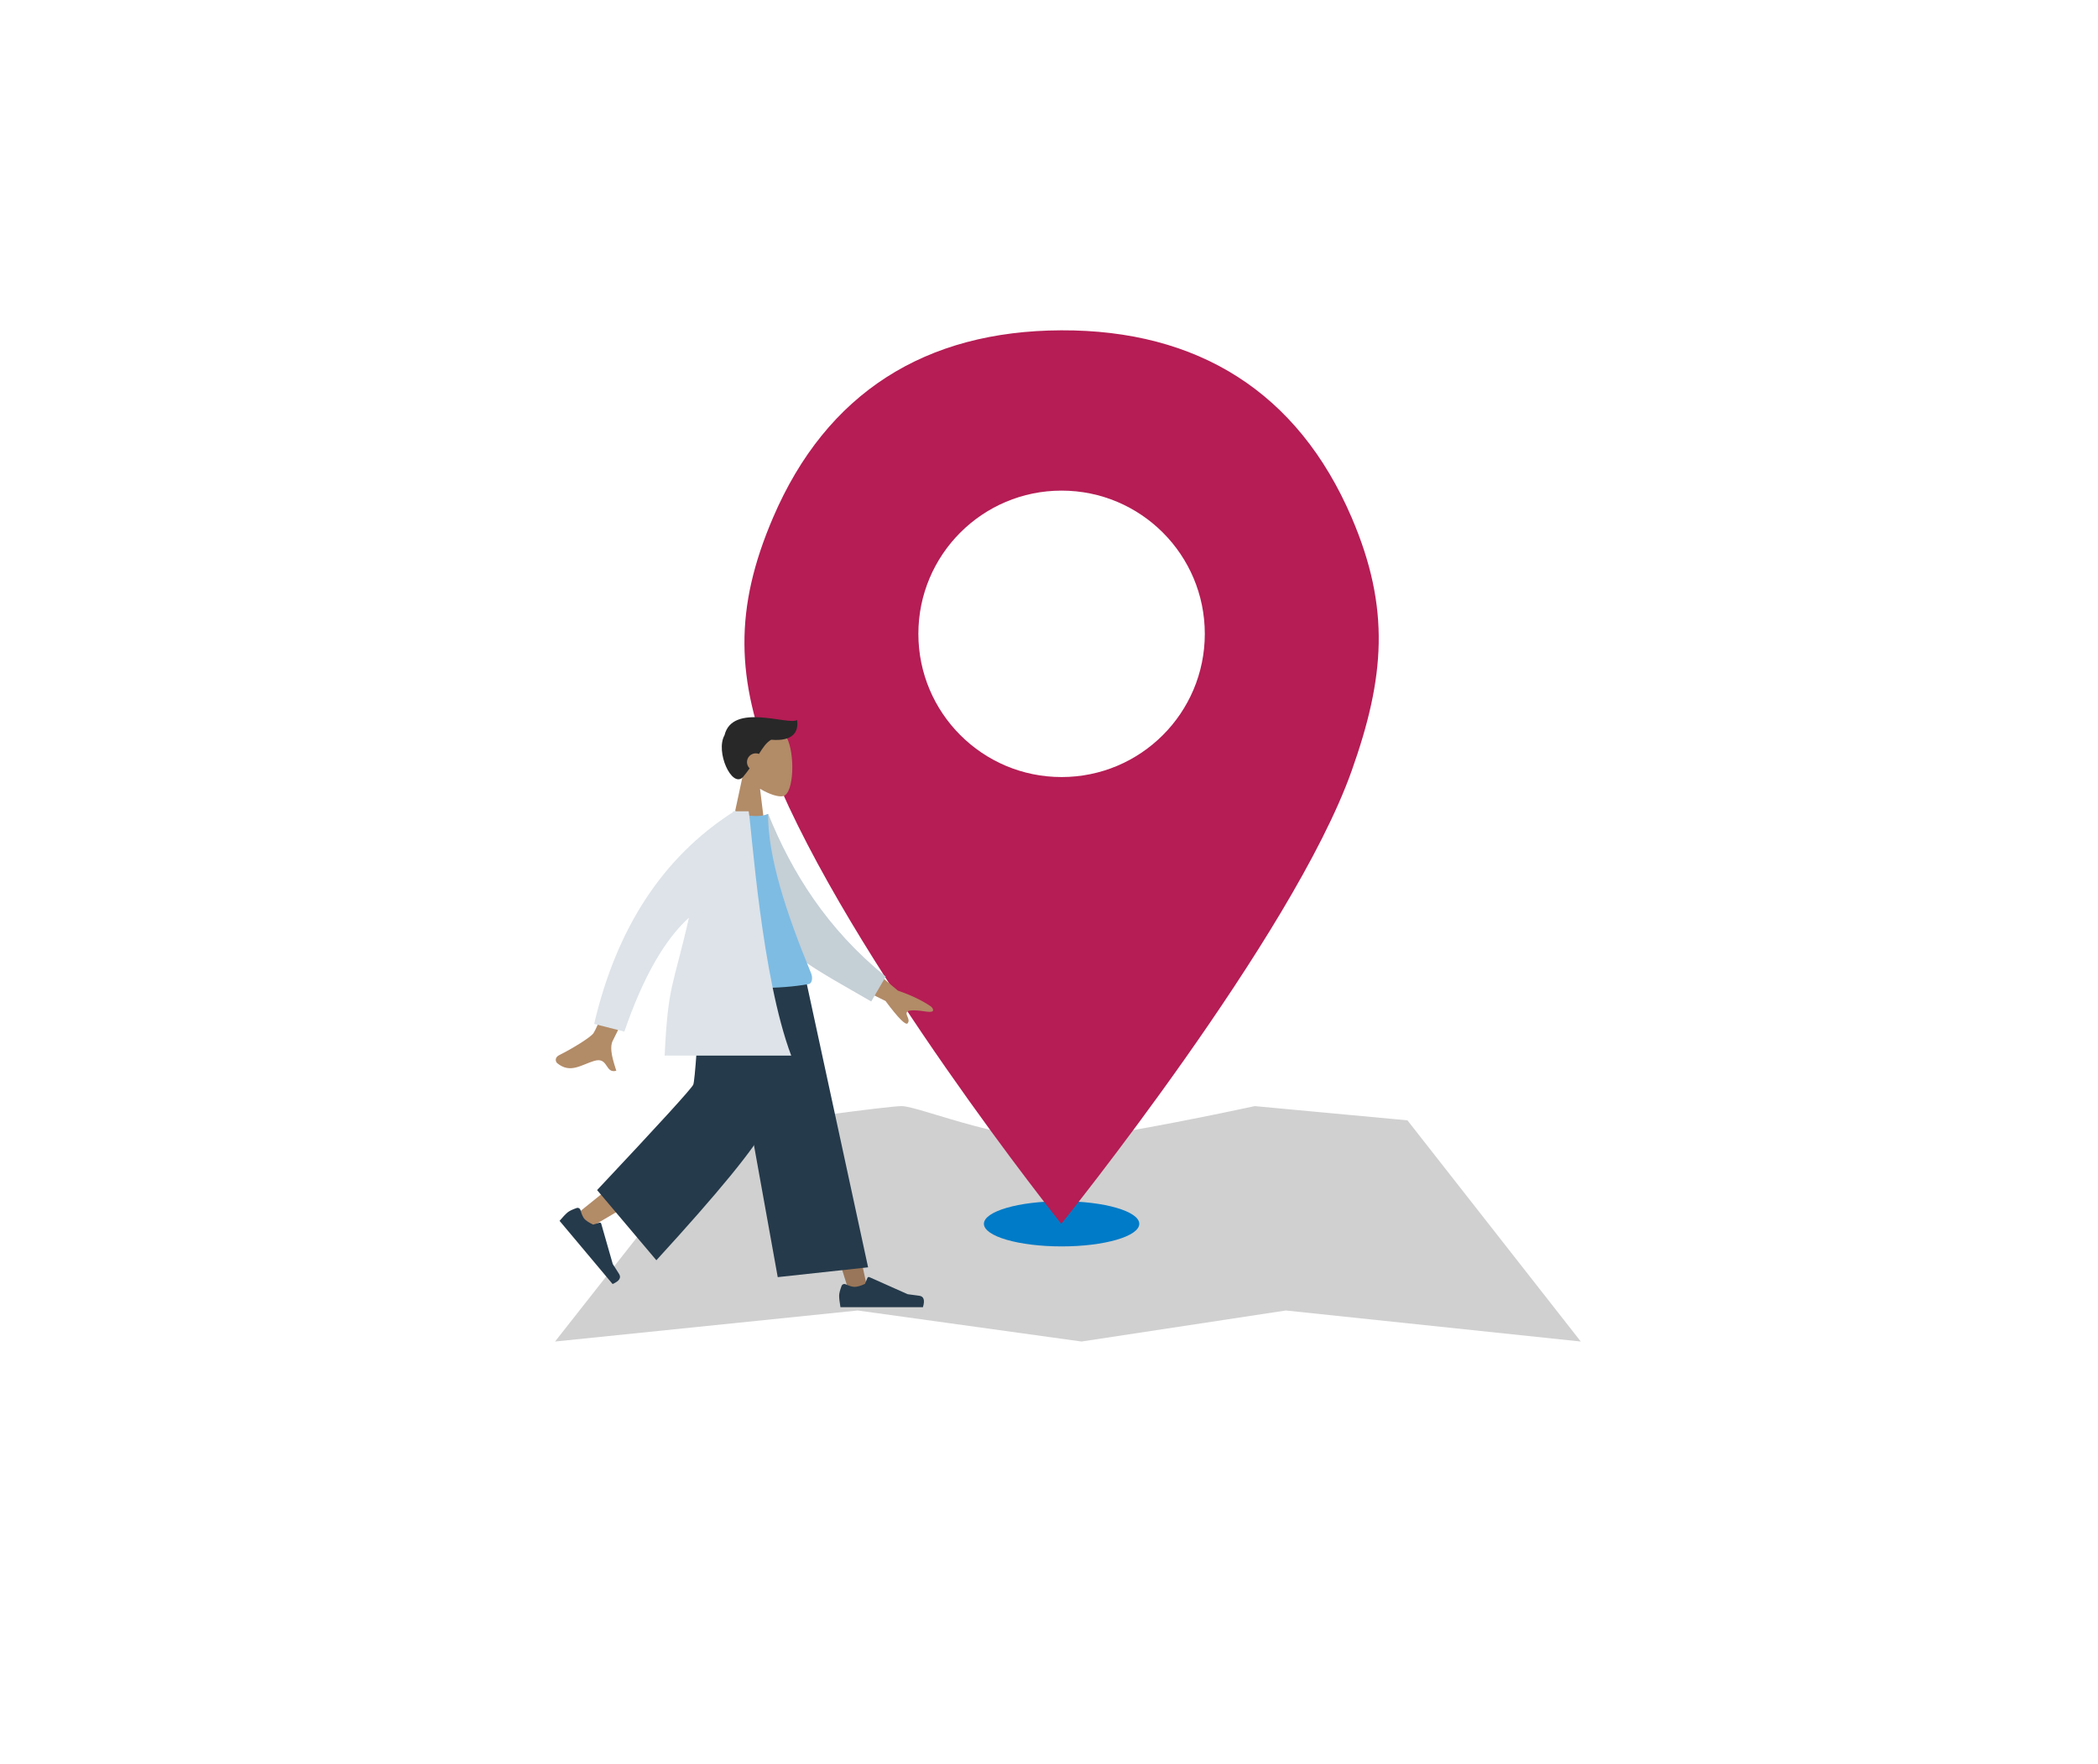 <svg width="446" height="375" viewBox="0 0 446 375" fill="none" xmlns="http://www.w3.org/2000/svg">
<g filter="url(#filter0_d_6321_30687)">
<path d="M129.648 314.337C105.162 255.002 56.91 216.038 47.237 176.305C25.948 88.853 83.071 47.788 87.171 45.723C134.146 22.069 299.057 83.008 360.524 202.081C385.107 249.702 395.698 271.364 380.206 291.285C364.714 311.206 129.648 314.337 129.648 314.337Z" fill="white"/>
</g>
<path d="M191.686 235.141C188.606 235.141 164.922 238.44 153.464 240.09L117.992 285.186L182.337 278.587L229.908 285.186L273.354 278.587L336.049 285.186L299.202 238.165L266.755 235.141C259.147 236.791 241.127 240.475 229.908 242.015C215.884 243.94 195.536 235.141 191.686 235.141Z" fill="#D0D0D0"/>
<ellipse cx="225.676" cy="260.162" rx="16.514" ry="4.803" fill="#007BC7"/>
<path d="M287.331 163.893C274.774 199.206 225.609 260.16 225.609 260.16C225.609 260.16 180.704 204.003 164.348 163.893C156.401 144.405 156.048 129.342 164.348 110.002C175.733 83.476 196.744 70.32 225.609 70.22C254.624 70.119 275.886 83.34 287.331 110.002C295.632 129.341 294.382 144.064 287.331 163.893Z" fill="#B51D54"/>
<circle cx="225.676" cy="134.742" r="30.445" fill="white"/>
<path fill-rule="evenodd" clip-rule="evenodd" d="M157.944 164.65C156.511 162.969 155.542 160.909 155.704 158.6C156.171 151.948 165.43 153.411 167.232 156.769C169.033 160.126 168.819 168.642 166.491 169.242C165.562 169.481 163.585 168.895 161.572 167.682L162.777 177.514L155.375 176.62L157.944 164.65Z" fill="#B28B67"/>
<path fill-rule="evenodd" clip-rule="evenodd" d="M163.942 157.255C162.93 157.821 162.209 158.882 161.342 160.274C161.131 160.191 160.901 160.146 160.66 160.146C159.63 160.146 158.795 160.981 158.795 162.011C158.795 162.533 159.01 163.006 159.357 163.345C158.926 163.954 158.442 164.59 157.888 165.247C155.551 167.54 152.045 159.789 154.02 156.298C155.719 149.306 167.582 154.246 169.434 153.067C169.839 155.605 168.533 157.651 163.942 157.255Z" fill="#282828"/>
<path fill-rule="evenodd" clip-rule="evenodd" d="M155.075 203.602L170.331 242.215L180.563 274.859H184.604L168.961 203.602L155.075 203.602Z" fill="#997659"/>
<path fill-rule="evenodd" clip-rule="evenodd" d="M152.003 203.602C151.841 217.171 149.471 235.439 149.093 236.285C148.841 236.849 140.129 244.019 122.959 257.797L125.742 260.775C146.001 248.962 156.6 242.268 157.537 240.693C158.943 238.33 163.522 216.583 167.197 203.602H152.003Z" fill="#B28B67"/>
<path fill-rule="evenodd" clip-rule="evenodd" d="M122.587 256.8C121.652 257.13 121.009 257.443 120.656 257.74C120.226 258.1 119.66 258.697 118.956 259.531C119.374 260.03 123.13 264.506 130.225 272.961C131.671 272.342 132.125 271.618 131.586 270.789C131.047 269.96 130.606 269.265 130.263 268.706L127.808 260.129C127.761 259.964 127.589 259.868 127.424 259.916C127.421 259.916 127.418 259.917 127.415 259.918L126.105 260.334C125.197 259.91 124.56 259.481 124.194 259.046C123.898 258.692 123.631 258.084 123.394 257.221C123.303 256.89 122.96 256.696 122.629 256.787C122.615 256.79 122.601 256.795 122.587 256.8Z" fill="#253A4B"/>
<path fill-rule="evenodd" clip-rule="evenodd" d="M178.909 273.355C178.561 274.284 178.387 274.978 178.387 275.439C178.387 276 178.481 276.818 178.667 277.893C179.318 277.893 185.161 277.893 196.199 277.893C196.654 276.387 196.391 275.574 195.41 275.454C194.428 275.334 193.613 275.225 192.963 275.128L184.815 271.496C184.658 271.426 184.475 271.496 184.405 271.653C184.403 271.656 184.402 271.658 184.401 271.661L183.877 272.932C182.969 273.356 182.23 273.568 181.662 273.568C181.201 273.568 180.563 273.381 179.75 273.008C179.438 272.865 179.069 273.002 178.926 273.314C178.92 273.328 178.914 273.342 178.909 273.355Z" fill="#253A4B"/>
<path fill-rule="evenodd" clip-rule="evenodd" d="M165.333 271.497L184.543 269.412L170.306 203.602H153.1L165.333 271.497Z" fill="#253A4B"/>
<path fill-rule="evenodd" clip-rule="evenodd" d="M126.933 252.992L139.534 267.908C152.806 253.412 160.544 243.953 162.747 239.532C164.951 235.111 166.931 223.134 168.689 203.602H149.318C148.358 220.785 147.711 229.777 147.376 230.577C147.042 231.376 140.227 238.848 126.933 252.992Z" fill="#253A4B"/>
<path fill-rule="evenodd" clip-rule="evenodd" d="M180.719 202.049L190.885 210.595C193.737 211.574 196.097 212.71 197.965 214.003C198.397 214.451 198.894 215.332 196.994 215.054C195.094 214.776 193.082 214.568 192.773 215.196C192.464 215.824 193.566 216.677 192.971 217.511C192.575 218.068 191 216.494 188.245 212.791L177.94 207.692L180.719 202.049ZM134.683 198.352L140.648 199.21C134.245 212.985 130.812 220.269 130.35 221.064C129.309 222.853 130.533 225.968 131.011 227.618C128.594 228.31 129.366 224.606 126.309 225.53C123.519 226.373 121.216 228.284 118.453 226.012C118.113 225.732 117.827 224.819 118.907 224.286C121.597 222.96 125.547 220.533 126.161 219.638C126.999 218.418 129.839 211.323 134.683 198.352Z" fill="#B28B67"/>
<path fill-rule="evenodd" clip-rule="evenodd" d="M159.615 174.242L163.311 173.03C168.325 185.449 175.802 197.465 188.296 207.614L185.206 212.899C174.226 206.486 163.832 201.504 159.614 191.881C158.199 188.651 159.499 178.104 159.615 174.242Z" fill="#C5CFD6"/>
<path fill-rule="evenodd" clip-rule="evenodd" d="M146.919 209.194C157.507 210.307 165.841 210.307 171.921 209.194C172.674 209.056 172.793 207.806 172.444 206.957C167.004 193.742 163.274 182.21 163.274 173.031C162.276 173.53 160.529 173.605 158.033 173.256C151.327 182.715 148.244 193.569 146.919 209.194Z" fill="#7EBCE3"/>
<path fill-rule="evenodd" clip-rule="evenodd" d="M156.366 172.462H159.161C159.812 176.257 161.864 207.594 168.201 224.404H141.293C142.037 209.004 143.056 210.086 146.461 195.078C141.209 199.844 136.631 207.918 132.728 219.302L126.306 217.668C131.081 197.266 140.898 182.271 155.759 172.682C155.791 172.609 155.823 172.535 155.855 172.462H156.102C156.193 172.404 156.284 172.347 156.376 172.289L156.366 172.462Z" fill="#DDE3E9"/>
<defs>
<filter id="filter0_d_6321_30687" x="0.5" y="0.688" width="444.962" height="373.648" filterUnits="userSpaceOnUse" color-interpolation-filters="sRGB">
<feFlood flood-opacity="0" result="BackgroundImageFix"/>
<feColorMatrix in="SourceAlpha" type="matrix" values="0 0 0 0 0 0 0 0 0 0 0 0 0 0 0 0 0 0 127 0" result="hardAlpha"/>
<feOffset dx="8" dy="10"/>
<feGaussianBlur stdDeviation="25"/>
<feComposite in2="hardAlpha" operator="out"/>
<feColorMatrix type="matrix" values="0 0 0 0 0.867 0 0 0 0 0.89 0 0 0 0 0.914 0 0 0 0.85 0"/>
<feBlend mode="normal" in2="BackgroundImageFix" result="effect1_dropShadow_6321_30687"/>
<feBlend mode="normal" in="SourceGraphic" in2="effect1_dropShadow_6321_30687" result="shape"/>
</filter>
</defs>
</svg>
